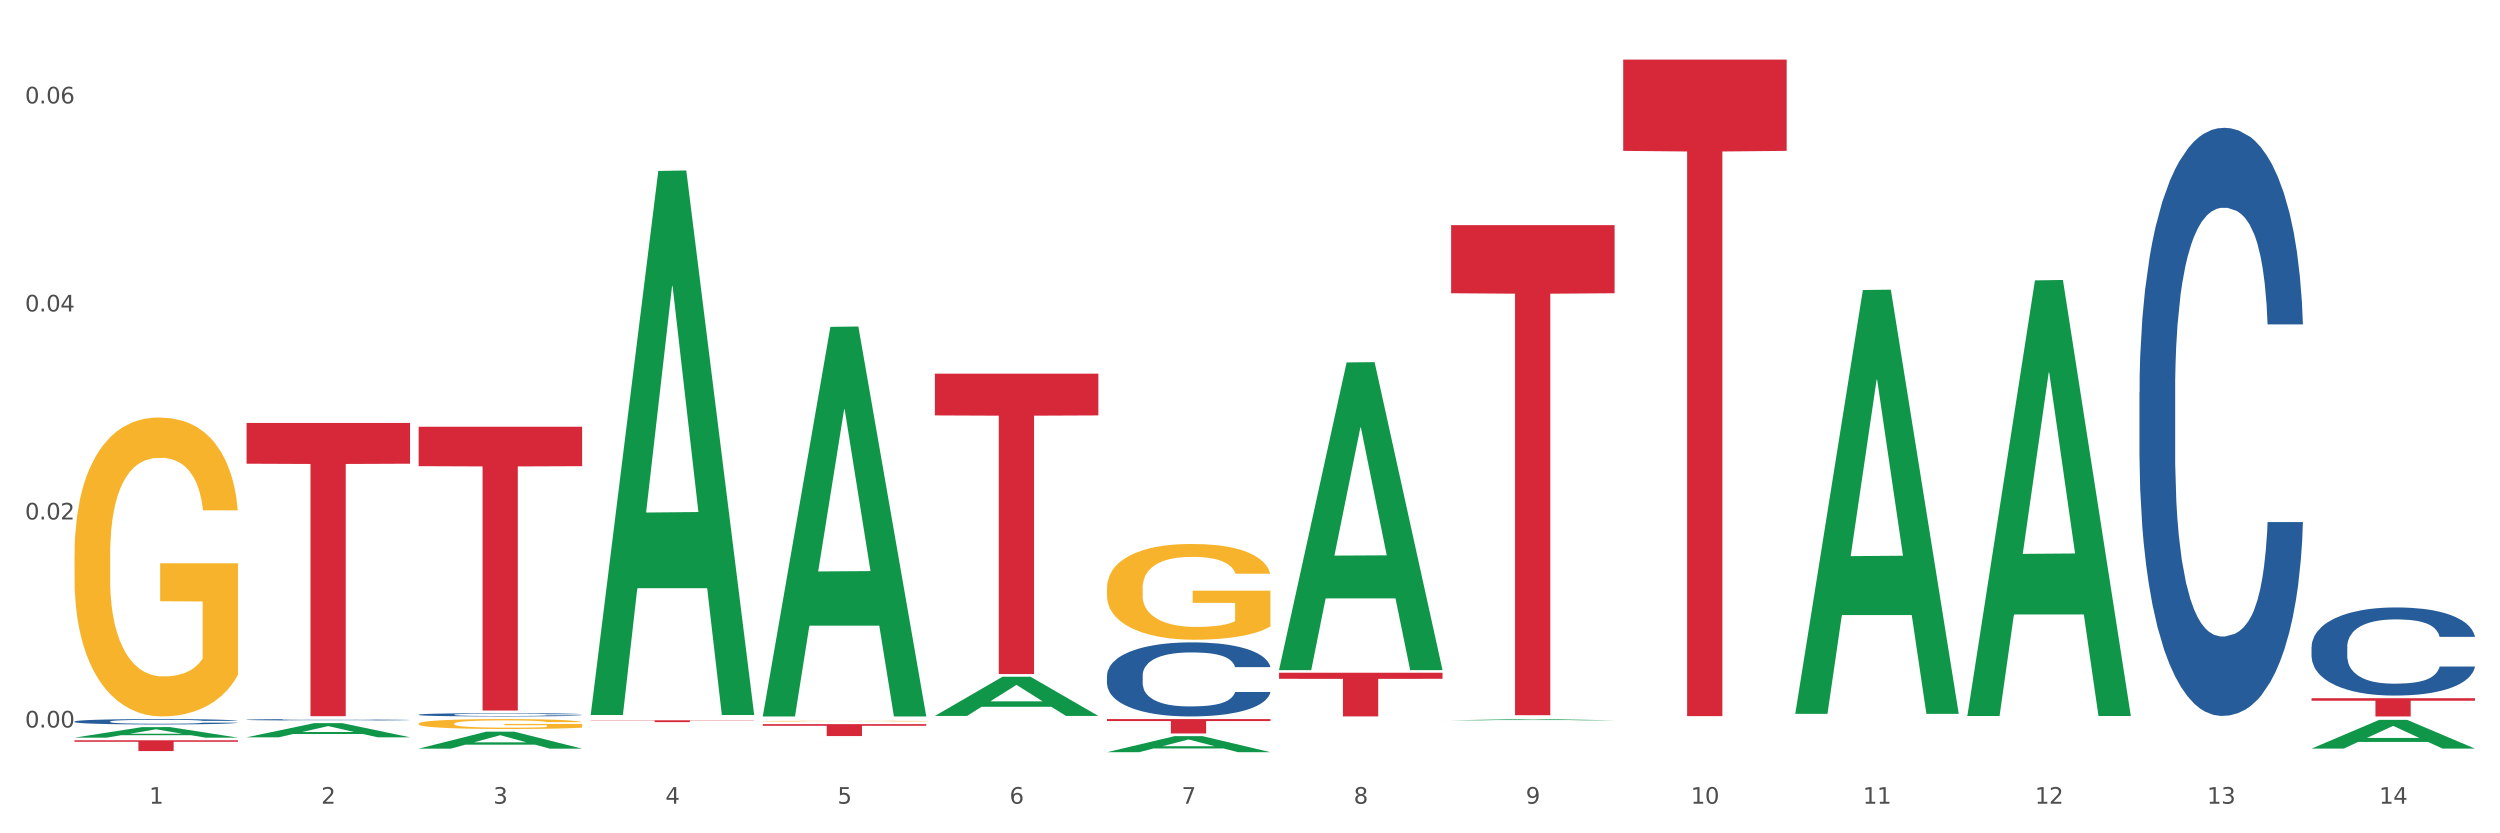 <?xml version="1.0" encoding="utf-8" standalone="no"?>
<!DOCTYPE svg PUBLIC "-//W3C//DTD SVG 1.1//EN"
  "http://www.w3.org/Graphics/SVG/1.1/DTD/svg11.dtd">
<svg xmlns:xlink="http://www.w3.org/1999/xlink" width="1080pt" height="360pt" viewBox="0 0 1080 360" xmlns="http://www.w3.org/2000/svg" version="1.1">
 <rect x="0" y="0" width="1080" height="360" fill="#333333" stroke="none"/>
 <defs>
  <style type="text/css">*{stroke-linejoin: round; stroke-linecap: butt}</style>
 </defs>
 <g id="figure_1">
  <g id="patch_1">
   <path d="M 0 360 
L 1080 360 
L 1080 0 
L 0 0 
z
" style="fill: #ffffff; stroke: #ffffff; stroke-linejoin: miter"/>
  </g>
  <g id="axes_1">
   <g id="matplotlib.axis_1">
    <g id="xtick_1">
     <g id="text_1">
      <!-- 1 -->
      <g style="fill: #4d4d4d" transform="translate(64.432 347.204) scale(0.096 -0.096)">
       <defs>
        <path id="DejaVuSans-31" d="M 794 531 
L 1825 531 
L 1825 4091 
L 703 3866 
L 703 4441 
L 1819 4666 
L 2450 4666 
L 2450 531 
L 3481 531 
L 3481 0 
L 794 0 
L 794 531 
z
" transform="scale(0.016)"/>
       </defs>
       <use xlink:href="#DejaVuSans-31"/>
      </g>
     </g>
    </g>
    <g id="xtick_2">
     <g id="text_2">
      <!-- 2 -->
      <g style="fill: #4d4d4d" transform="translate(138.771 347.204) scale(0.096 -0.096)">
       <defs>
        <path id="DejaVuSans-32" d="M 1228 531 
L 3431 531 
L 3431 0 
L 469 0 
L 469 531 
Q 828 903 1448 1529 
Q 2069 2156 2228 2338 
Q 2531 2678 2651 2914 
Q 2772 3150 2772 3378 
Q 2772 3750 2511 3984 
Q 2250 4219 1831 4219 
Q 1534 4219 1204 4116 
Q 875 4013 500 3803 
L 500 4441 
Q 881 4594 1212 4672 
Q 1544 4750 1819 4750 
Q 2544 4750 2975 4387 
Q 3406 4025 3406 3419 
Q 3406 3131 3298 2873 
Q 3191 2616 2906 2266 
Q 2828 2175 2409 1742 
Q 1991 1309 1228 531 
z
" transform="scale(0.016)"/>
       </defs>
       <use xlink:href="#DejaVuSans-32"/>
      </g>
     </g>
    </g>
    <g id="xtick_3">
     <g id="text_3">
      <!-- 3 -->
      <g style="fill: #4d4d4d" transform="translate(213.109 347.204) scale(0.096 -0.096)">
       <defs>
        <path id="DejaVuSans-33" d="M 2597 2516 
Q 3050 2419 3304 2112 
Q 3559 1806 3559 1356 
Q 3559 666 3084 287 
Q 2609 -91 1734 -91 
Q 1441 -91 1130 -33 
Q 819 25 488 141 
L 488 750 
Q 750 597 1062 519 
Q 1375 441 1716 441 
Q 2309 441 2620 675 
Q 2931 909 2931 1356 
Q 2931 1769 2642 2001 
Q 2353 2234 1838 2234 
L 1294 2234 
L 1294 2753 
L 1863 2753 
Q 2328 2753 2575 2939 
Q 2822 3125 2822 3475 
Q 2822 3834 2567 4026 
Q 2313 4219 1838 4219 
Q 1578 4219 1281 4162 
Q 984 4106 628 3988 
L 628 4550 
Q 988 4650 1302 4700 
Q 1616 4750 1894 4750 
Q 2613 4750 3031 4423 
Q 3450 4097 3450 3541 
Q 3450 3153 3228 2886 
Q 3006 2619 2597 2516 
z
" transform="scale(0.016)"/>
       </defs>
       <use xlink:href="#DejaVuSans-33"/>
      </g>
     </g>
    </g>
    <g id="xtick_4">
     <g id="text_4">
      <!-- 4 -->
      <g style="fill: #4d4d4d" transform="translate(287.448 347.204) scale(0.096 -0.096)">
       <defs>
        <path id="DejaVuSans-34" d="M 2419 4116 
L 825 1625 
L 2419 1625 
L 2419 4116 
z
M 2253 4666 
L 3047 4666 
L 3047 1625 
L 3713 1625 
L 3713 1100 
L 3047 1100 
L 3047 0 
L 2419 0 
L 2419 1100 
L 313 1100 
L 313 1709 
L 2253 4666 
z
" transform="scale(0.016)"/>
       </defs>
       <use xlink:href="#DejaVuSans-34"/>
      </g>
     </g>
    </g>
    <g id="xtick_5">
     <g id="text_5">
      <!-- 5 -->
      <g style="fill: #4d4d4d" transform="translate(361.787 347.204) scale(0.096 -0.096)">
       <defs>
        <path id="DejaVuSans-35" d="M 691 4666 
L 3169 4666 
L 3169 4134 
L 1269 4134 
L 1269 2991 
Q 1406 3038 1543 3061 
Q 1681 3084 1819 3084 
Q 2600 3084 3056 2656 
Q 3513 2228 3513 1497 
Q 3513 744 3044 326 
Q 2575 -91 1722 -91 
Q 1428 -91 1123 -41 
Q 819 9 494 109 
L 494 744 
Q 775 591 1075 516 
Q 1375 441 1709 441 
Q 2250 441 2565 725 
Q 2881 1009 2881 1497 
Q 2881 1984 2565 2268 
Q 2250 2553 1709 2553 
Q 1456 2553 1204 2497 
Q 953 2441 691 2322 
L 691 4666 
z
" transform="scale(0.016)"/>
       </defs>
       <use xlink:href="#DejaVuSans-35"/>
      </g>
     </g>
    </g>
    <g id="xtick_6">
     <g id="text_6">
      <!-- 6 -->
      <g style="fill: #4d4d4d" transform="translate(436.125 347.204) scale(0.096 -0.096)">
       <defs>
        <path id="DejaVuSans-36" d="M 2113 2584 
Q 1688 2584 1439 2293 
Q 1191 2003 1191 1497 
Q 1191 994 1439 701 
Q 1688 409 2113 409 
Q 2538 409 2786 701 
Q 3034 994 3034 1497 
Q 3034 2003 2786 2293 
Q 2538 2584 2113 2584 
z
M 3366 4563 
L 3366 3988 
Q 3128 4100 2886 4159 
Q 2644 4219 2406 4219 
Q 1781 4219 1451 3797 
Q 1122 3375 1075 2522 
Q 1259 2794 1537 2939 
Q 1816 3084 2150 3084 
Q 2853 3084 3261 2657 
Q 3669 2231 3669 1497 
Q 3669 778 3244 343 
Q 2819 -91 2113 -91 
Q 1303 -91 875 529 
Q 447 1150 447 2328 
Q 447 3434 972 4092 
Q 1497 4750 2381 4750 
Q 2619 4750 2861 4703 
Q 3103 4656 3366 4563 
z
" transform="scale(0.016)"/>
       </defs>
       <use xlink:href="#DejaVuSans-36"/>
      </g>
     </g>
    </g>
    <g id="xtick_7">
     <g id="text_7">
      <!-- 7 -->
      <g style="fill: #4d4d4d" transform="translate(510.464 347.204) scale(0.096 -0.096)">
       <defs>
        <path id="DejaVuSans-37" d="M 525 4666 
L 3525 4666 
L 3525 4397 
L 1831 0 
L 1172 0 
L 2766 4134 
L 525 4134 
L 525 4666 
z
" transform="scale(0.016)"/>
       </defs>
       <use xlink:href="#DejaVuSans-37"/>
      </g>
     </g>
    </g>
    <g id="xtick_8">
     <g id="text_8">
      <!-- 8 -->
      <g style="fill: #4d4d4d" transform="translate(584.803 347.204) scale(0.096 -0.096)">
       <defs>
        <path id="DejaVuSans-38" d="M 2034 2216 
Q 1584 2216 1326 1975 
Q 1069 1734 1069 1313 
Q 1069 891 1326 650 
Q 1584 409 2034 409 
Q 2484 409 2743 651 
Q 3003 894 3003 1313 
Q 3003 1734 2745 1975 
Q 2488 2216 2034 2216 
z
M 1403 2484 
Q 997 2584 770 2862 
Q 544 3141 544 3541 
Q 544 4100 942 4425 
Q 1341 4750 2034 4750 
Q 2731 4750 3128 4425 
Q 3525 4100 3525 3541 
Q 3525 3141 3298 2862 
Q 3072 2584 2669 2484 
Q 3125 2378 3379 2068 
Q 3634 1759 3634 1313 
Q 3634 634 3220 271 
Q 2806 -91 2034 -91 
Q 1263 -91 848 271 
Q 434 634 434 1313 
Q 434 1759 690 2068 
Q 947 2378 1403 2484 
z
M 1172 3481 
Q 1172 3119 1398 2916 
Q 1625 2713 2034 2713 
Q 2441 2713 2670 2916 
Q 2900 3119 2900 3481 
Q 2900 3844 2670 4047 
Q 2441 4250 2034 4250 
Q 1625 4250 1398 4047 
Q 1172 3844 1172 3481 
z
" transform="scale(0.016)"/>
       </defs>
       <use xlink:href="#DejaVuSans-38"/>
      </g>
     </g>
    </g>
    <g id="xtick_9">
     <g id="text_9">
      <!-- 9 -->
      <g style="fill: #4d4d4d" transform="translate(659.142 347.204) scale(0.096 -0.096)">
       <defs>
        <path id="DejaVuSans-39" d="M 703 97 
L 703 672 
Q 941 559 1184 500 
Q 1428 441 1663 441 
Q 2288 441 2617 861 
Q 2947 1281 2994 2138 
Q 2813 1869 2534 1725 
Q 2256 1581 1919 1581 
Q 1219 1581 811 2004 
Q 403 2428 403 3163 
Q 403 3881 828 4315 
Q 1253 4750 1959 4750 
Q 2769 4750 3195 4129 
Q 3622 3509 3622 2328 
Q 3622 1225 3098 567 
Q 2575 -91 1691 -91 
Q 1453 -91 1209 -44 
Q 966 3 703 97 
z
M 1959 2075 
Q 2384 2075 2632 2365 
Q 2881 2656 2881 3163 
Q 2881 3666 2632 3958 
Q 2384 4250 1959 4250 
Q 1534 4250 1286 3958 
Q 1038 3666 1038 3163 
Q 1038 2656 1286 2365 
Q 1534 2075 1959 2075 
z
" transform="scale(0.016)"/>
       </defs>
       <use xlink:href="#DejaVuSans-39"/>
      </g>
     </g>
    </g>
    <g id="xtick_10">
     <g id="text_10">
      <!-- 10 -->
      <g style="fill: #4d4d4d" transform="translate(730.426 347.204) scale(0.096 -0.096)">
       <defs>
        <path id="DejaVuSans-30" d="M 2034 4250 
Q 1547 4250 1301 3770 
Q 1056 3291 1056 2328 
Q 1056 1369 1301 889 
Q 1547 409 2034 409 
Q 2525 409 2770 889 
Q 3016 1369 3016 2328 
Q 3016 3291 2770 3770 
Q 2525 4250 2034 4250 
z
M 2034 4750 
Q 2819 4750 3233 4129 
Q 3647 3509 3647 2328 
Q 3647 1150 3233 529 
Q 2819 -91 2034 -91 
Q 1250 -91 836 529 
Q 422 1150 422 2328 
Q 422 3509 836 4129 
Q 1250 4750 2034 4750 
z
" transform="scale(0.016)"/>
       </defs>
       <use xlink:href="#DejaVuSans-31"/>
       <use xlink:href="#DejaVuSans-30" transform="translate(63.623 0)"/>
      </g>
     </g>
    </g>
    <g id="xtick_11">
     <g id="text_11">
      <!-- 11 -->
      <g style="fill: #4d4d4d" transform="translate(804.765 347.204) scale(0.096 -0.096)">
       <use xlink:href="#DejaVuSans-31"/>
       <use xlink:href="#DejaVuSans-31" transform="translate(63.623 0)"/>
      </g>
     </g>
    </g>
    <g id="xtick_12">
     <g id="text_12">
      <!-- 12 -->
      <g style="fill: #4d4d4d" transform="translate(879.104 347.204) scale(0.096 -0.096)">
       <use xlink:href="#DejaVuSans-31"/>
       <use xlink:href="#DejaVuSans-32" transform="translate(63.623 0)"/>
      </g>
     </g>
    </g>
    <g id="xtick_13">
     <g id="text_13">
      <!-- 13 -->
      <g style="fill: #4d4d4d" transform="translate(953.442 347.204) scale(0.096 -0.096)">
       <use xlink:href="#DejaVuSans-31"/>
       <use xlink:href="#DejaVuSans-33" transform="translate(63.623 0)"/>
      </g>
     </g>
    </g>
    <g id="xtick_14">
     <g id="text_14">
      <!-- 14 -->
      <g style="fill: #4d4d4d" transform="translate(1027.781 347.204) scale(0.096 -0.096)">
       <use xlink:href="#DejaVuSans-31"/>
       <use xlink:href="#DejaVuSans-34" transform="translate(63.623 0)"/>
      </g>
     </g>
    </g>
    <g id="xtick_15"/>
    <g id="xtick_16"/>
    <g id="xtick_17"/>
    <g id="xtick_18"/>
    <g id="xtick_19"/>
    <g id="xtick_20"/>
    <g id="xtick_21"/>
    <g id="xtick_22"/>
    <g id="xtick_23"/>
    <g id="xtick_24"/>
    <g id="xtick_25"/>
    <g id="xtick_26"/>
    <g id="xtick_27"/>
   </g>
   <g id="matplotlib.axis_2">
    <g id="ytick_1">
     <g id="text_15">
      <!-- 0.00 -->
      <g style="fill: #4d4d4d" transform="translate(10.8 314.289) scale(0.096 -0.096)">
       <defs>
        <path id="DejaVuSans-2e" d="M 684 794 
L 1344 794 
L 1344 0 
L 684 0 
L 684 794 
z
" transform="scale(0.016)"/>
       </defs>
       <use xlink:href="#DejaVuSans-30"/>
       <use xlink:href="#DejaVuSans-2e" transform="translate(63.623 0)"/>
       <use xlink:href="#DejaVuSans-30" transform="translate(95.41 0)"/>
       <use xlink:href="#DejaVuSans-30" transform="translate(159.033 0)"/>
      </g>
     </g>
    </g>
    <g id="ytick_2">
     <g id="text_16">
      <!-- 0.02 -->
      <g style="fill: #4d4d4d" transform="translate(10.8 224.421) scale(0.096 -0.096)">
       <use xlink:href="#DejaVuSans-30"/>
       <use xlink:href="#DejaVuSans-2e" transform="translate(63.623 0)"/>
       <use xlink:href="#DejaVuSans-30" transform="translate(95.41 0)"/>
       <use xlink:href="#DejaVuSans-32" transform="translate(159.033 0)"/>
      </g>
     </g>
    </g>
    <g id="ytick_3">
     <g id="text_17">
      <!-- 0.04 -->
      <g style="fill: #4d4d4d" transform="translate(10.8 134.552) scale(0.096 -0.096)">
       <use xlink:href="#DejaVuSans-30"/>
       <use xlink:href="#DejaVuSans-2e" transform="translate(63.623 0)"/>
       <use xlink:href="#DejaVuSans-30" transform="translate(95.41 0)"/>
       <use xlink:href="#DejaVuSans-34" transform="translate(159.033 0)"/>
      </g>
     </g>
    </g>
    <g id="ytick_4">
     <g id="text_18">
      <!-- 0.06 -->
      <g style="fill: #4d4d4d" transform="translate(10.8 44.684) scale(0.096 -0.096)">
       <use xlink:href="#DejaVuSans-30"/>
       <use xlink:href="#DejaVuSans-2e" transform="translate(63.623 0)"/>
       <use xlink:href="#DejaVuSans-30" transform="translate(95.41 0)"/>
       <use xlink:href="#DejaVuSans-36" transform="translate(159.033 0)"/>
      </g>
     </g>
    </g>
    <g id="ytick_5"/>
    <g id="ytick_6"/>
    <g id="ytick_7"/>
   </g>
   <g id="PolyCollection_1">
    <path d="M 32.175 318.658 
L 32.248 318.653 
L 61.37 314.11 
L 73.456 314.106 
L 102.797 318.666 
L 88.818 318.666 
L 82.484 317.604 
L 52.415 317.604 
L 52.197 317.621 
L 46.081 318.666 
L 32.175 318.666 
L 32.175 318.658 
L 56.201 316.97 
L 78.698 316.966 
L 67.559 315.078 
L 67.413 315.069 
L 67.267 315.082 
L 56.128 316.966 
L 56.201 316.97 
L 32.175 318.658 
z
" clip-path="url(#pf1f698c133)" style="fill: #109648"/>
    <path d="M 180.852 312.622 
L 180.936 312.618 
L 180.936 312.477 
L 181.103 312.356 
L 181.936 312.062 
L 183.187 311.82 
L 184.104 311.691 
L 185.021 311.585 
L 186.105 311.479 
L 187.439 311.37 
L 189.857 311.209 
L 191.358 311.127 
L 193.192 311.041 
L 196.528 310.915 
L 198.946 310.845 
L 201.447 310.786 
L 205.533 310.716 
L 208.201 310.684 
L 211.036 310.661 
L 214.454 310.645 
L 217.039 310.641 
L 222.709 310.653 
L 227.545 310.688 
L 229.879 310.716 
L 232.881 310.763 
L 234.465 310.794 
L 237.05 310.857 
L 239.718 310.939 
L 241.552 311.009 
L 244.304 311.143 
L 246.388 311.276 
L 248.306 311.44 
L 249.306 311.554 
L 250.057 311.659 
L 250.724 311.781 
L 251.391 311.972 
L 236.383 311.972 
L 235.799 311.835 
L 234.882 311.706 
L 233.548 311.581 
L 232.38 311.503 
L 230.379 311.405 
L 228.545 311.342 
L 226.627 311.295 
L 224.293 311.256 
L 222.458 311.236 
L 219.874 311.221 
L 214.788 311.225 
L 211.369 311.256 
L 209.034 311.295 
L 207.534 311.33 
L 206.2 311.37 
L 204.699 311.424 
L 202.948 311.507 
L 201.697 311.581 
L 200.446 311.675 
L 199.446 311.769 
L 198.529 311.878 
L 197.778 311.996 
L 197.195 312.117 
L 196.694 312.266 
L 196.277 312.513 
L 196.277 313.049 
L 196.444 313.17 
L 196.861 313.331 
L 197.361 313.452 
L 198.195 313.597 
L 198.946 313.695 
L 200.363 313.836 
L 201.947 313.953 
L 203.198 314.028 
L 204.449 314.09 
L 206.616 314.176 
L 209.034 314.247 
L 211.119 314.29 
L 213.954 314.329 
L 215.871 314.345 
L 217.539 314.353 
L 221.625 314.353 
L 224.543 314.341 
L 227.795 314.313 
L 230.296 314.278 
L 232.38 314.235 
L 234.715 314.165 
L 236.216 314.098 
L 236.216 313.28 
L 217.873 313.276 
L 217.873 312.732 
L 251.474 312.732 
L 251.474 314.329 
L 250.057 314.411 
L 248.473 314.486 
L 246.805 314.552 
L 244.304 314.634 
L 241.302 314.713 
L 238.634 314.768 
L 235.799 314.814 
L 232.464 314.858 
L 228.128 314.897 
L 225.46 314.912 
L 222.125 314.924 
L 218.206 314.928 
L 214.788 314.92 
L 211.452 314.901 
L 207.951 314.865 
L 204.532 314.814 
L 201.947 314.764 
L 199.362 314.701 
L 196.611 314.619 
L 194.443 314.54 
L 192.776 314.47 
L 190.941 314.38 
L 188.94 314.263 
L 187.439 314.157 
L 186.105 314.047 
L 184.688 313.906 
L 183.687 313.785 
L 182.687 313.632 
L 182.103 313.519 
L 181.436 313.343 
L 180.936 313.096 
L 180.852 312.622 
z
" clip-path="url(#pf1f698c133)" style="fill: #f7b32b"/>
    <path d="M 329.53 311.521 
L 329.613 311.521 
L 329.613 311.511 
L 329.78 311.502 
L 330.614 311.482 
L 331.864 311.465 
L 332.782 311.456 
L 333.699 311.448 
L 334.783 311.441 
L 336.117 311.433 
L 338.535 311.422 
L 340.036 311.416 
L 341.87 311.41 
L 345.205 311.401 
L 347.623 311.396 
L 350.124 311.392 
L 354.21 311.387 
L 356.878 311.385 
L 359.713 311.383 
L 363.131 311.382 
L 365.716 311.382 
L 371.386 311.383 
L 376.222 311.385 
L 378.557 311.387 
L 381.558 311.391 
L 383.142 311.393 
L 385.727 311.397 
L 388.395 311.403 
L 390.23 311.408 
L 392.981 311.417 
L 395.066 311.426 
L 396.983 311.438 
L 397.984 311.446 
L 398.734 311.453 
L 399.401 311.462 
L 400.068 311.475 
L 385.06 311.475 
L 384.476 311.466 
L 383.559 311.457 
L 382.225 311.448 
L 381.058 311.442 
L 379.057 311.436 
L 377.222 311.431 
L 375.305 311.428 
L 372.97 311.425 
L 371.136 311.424 
L 368.551 311.423 
L 363.465 311.423 
L 360.046 311.425 
L 357.712 311.428 
L 356.211 311.43 
L 354.877 311.433 
L 353.376 311.437 
L 351.625 311.443 
L 350.375 311.448 
L 349.124 311.454 
L 348.123 311.461 
L 347.206 311.469 
L 346.456 311.477 
L 345.872 311.485 
L 345.372 311.496 
L 344.955 311.513 
L 344.955 311.551 
L 345.122 311.559 
L 345.539 311.571 
L 346.039 311.579 
L 346.873 311.589 
L 347.623 311.596 
L 349.04 311.606 
L 350.625 311.614 
L 351.875 311.619 
L 353.126 311.624 
L 355.294 311.63 
L 357.712 311.635 
L 359.796 311.638 
L 362.631 311.641 
L 364.549 311.642 
L 366.216 311.642 
L 370.302 311.642 
L 373.22 311.641 
L 376.472 311.639 
L 378.973 311.637 
L 381.058 311.634 
L 383.392 311.629 
L 384.893 311.624 
L 384.893 311.567 
L 366.55 311.567 
L 366.55 311.529 
L 400.152 311.529 
L 400.152 311.641 
L 398.734 311.646 
L 397.15 311.652 
L 395.482 311.656 
L 392.981 311.662 
L 389.979 311.667 
L 387.311 311.671 
L 384.476 311.675 
L 381.141 311.678 
L 376.806 311.68 
L 374.137 311.681 
L 370.802 311.682 
L 366.884 311.683 
L 363.465 311.682 
L 360.13 311.681 
L 356.628 311.678 
L 353.209 311.675 
L 350.625 311.671 
L 348.04 311.667 
L 345.288 311.661 
L 343.121 311.655 
L 341.453 311.65 
L 339.619 311.644 
L 337.618 311.636 
L 336.117 311.628 
L 334.783 311.621 
L 333.365 311.611 
L 332.365 311.602 
L 331.364 311.592 
L 330.781 311.584 
L 330.113 311.571 
L 329.613 311.554 
L 329.53 311.521 
z
" clip-path="url(#pf1f698c133)" style="fill: #f7b32b"/>
    <path d="M 478.207 254.113 
L 478.291 254.075 
L 478.291 252.715 
L 478.457 251.544 
L 479.291 248.711 
L 480.542 246.369 
L 481.459 245.122 
L 482.376 244.102 
L 483.46 243.082 
L 484.794 242.024 
L 487.212 240.475 
L 488.713 239.682 
L 490.547 238.851 
L 493.882 237.642 
L 496.3 236.962 
L 498.802 236.395 
L 502.887 235.715 
L 505.555 235.413 
L 508.39 235.187 
L 511.809 235.035 
L 514.394 234.998 
L 520.063 235.111 
L 524.899 235.451 
L 527.234 235.715 
L 530.236 236.169 
L 531.82 236.471 
L 534.405 237.075 
L 537.073 237.869 
L 538.907 238.549 
L 541.658 239.833 
L 543.743 241.118 
L 545.661 242.704 
L 546.661 243.8 
L 547.412 244.82 
L 548.079 245.991 
L 548.746 247.842 
L 533.737 247.842 
L 533.154 246.52 
L 532.237 245.273 
L 530.903 244.064 
L 529.735 243.309 
L 527.734 242.364 
L 525.9 241.76 
L 523.982 241.307 
L 521.648 240.929 
L 519.813 240.74 
L 517.228 240.589 
L 512.142 240.627 
L 508.724 240.929 
L 506.389 241.307 
L 504.888 241.647 
L 503.554 242.024 
L 502.054 242.553 
L 500.303 243.347 
L 499.052 244.064 
L 497.801 244.971 
L 496.801 245.878 
L 495.884 246.935 
L 495.133 248.069 
L 494.549 249.24 
L 494.049 250.675 
L 493.632 253.055 
L 493.632 258.231 
L 493.799 259.402 
L 494.216 260.951 
L 494.716 262.122 
L 495.55 263.52 
L 496.3 264.464 
L 497.718 265.824 
L 499.302 266.958 
L 500.553 267.675 
L 501.803 268.28 
L 503.971 269.111 
L 506.389 269.791 
L 508.474 270.206 
L 511.309 270.584 
L 513.226 270.735 
L 514.894 270.811 
L 518.979 270.811 
L 521.898 270.698 
L 525.149 270.433 
L 527.651 270.093 
L 529.735 269.678 
L 532.07 268.998 
L 533.571 268.355 
L 533.571 260.46 
L 515.227 260.422 
L 515.227 255.171 
L 548.829 255.171 
L 548.829 270.584 
L 547.412 271.378 
L 545.827 272.095 
L 544.16 272.738 
L 541.658 273.531 
L 538.657 274.286 
L 535.989 274.815 
L 533.154 275.269 
L 529.819 275.684 
L 525.483 276.062 
L 522.815 276.213 
L 519.48 276.326 
L 515.561 276.364 
L 512.142 276.289 
L 508.807 276.1 
L 505.305 275.76 
L 501.887 275.269 
L 499.302 274.778 
L 496.717 274.173 
L 493.966 273.38 
L 491.798 272.624 
L 490.13 271.944 
L 488.296 271.075 
L 486.295 269.942 
L 484.794 268.922 
L 483.46 267.864 
L 482.043 266.504 
L 481.042 265.333 
L 480.042 263.86 
L 479.458 262.764 
L 478.791 261.064 
L 478.291 258.684 
L 478.207 254.113 
z
" clip-path="url(#pf1f698c133)" style="fill: #f7b32b"/>
    <path d="M 998.578 301.628 
L 1069.2 301.628 
L 1069.2 302.722 
L 1041.42 302.73 
L 1041.42 309.502 
L 1026.191 309.502 
L 1026.191 302.73 
L 998.578 302.722 
L 998.578 301.635 
L 998.578 301.628 
z
" clip-path="url(#pf1f698c133)" style="fill: #d62839"/>
    <path d="M 701.223 25.759 
L 771.845 25.759 
L 771.845 65.174 
L 744.065 65.44 
L 744.065 309.381 
L 728.836 309.381 
L 728.836 65.44 
L 701.223 65.174 
L 701.223 26.026 
L 701.223 25.759 
z
" clip-path="url(#pf1f698c133)" style="fill: #d62839"/>
    <path d="M 626.885 97.26 
L 697.506 97.26 
L 697.506 126.681 
L 669.726 126.88 
L 669.726 308.975 
L 654.497 308.975 
L 654.497 126.88 
L 626.885 126.681 
L 626.885 97.459 
L 626.885 97.26 
z
" clip-path="url(#pf1f698c133)" style="fill: #d62839"/>
    <path d="M 552.546 290.633 
L 623.168 290.633 
L 623.168 293.251 
L 595.388 293.269 
L 595.388 309.475 
L 580.159 309.475 
L 580.159 293.269 
L 552.546 293.251 
L 552.546 290.651 
L 552.546 290.633 
z
" clip-path="url(#pf1f698c133)" style="fill: #d62839"/>
    <path d="M 478.207 310.641 
L 548.829 310.641 
L 548.829 311.507 
L 521.049 311.513 
L 521.049 316.871 
L 505.82 316.871 
L 505.82 311.513 
L 478.207 311.507 
L 478.207 310.647 
L 478.207 310.641 
z
" clip-path="url(#pf1f698c133)" style="fill: #d62839"/>
    <path d="M 924.24 169.376 
L 924.323 169.144 
L 924.323 162.647 
L 924.573 153.829 
L 925.492 137.586 
L 926.66 125.288 
L 928.664 110.902 
L 929.749 104.869 
L 931.168 98.139 
L 934.09 87.233 
L 937.429 77.952 
L 939.766 72.847 
L 941.519 69.598 
L 945.443 63.797 
L 947.697 61.245 
L 950.034 59.157 
L 952.037 57.764 
L 955.377 56.14 
L 958.048 55.444 
L 961.136 55.212 
L 963.724 55.444 
L 967.147 56.372 
L 972.155 59.157 
L 974.075 60.781 
L 976.663 63.565 
L 979.335 67.278 
L 981.505 70.991 
L 984.009 76.328 
L 986.597 83.289 
L 989.101 92.106 
L 990.854 100.228 
L 992.273 108.813 
L 993.526 119.255 
L 994.444 130.625 
L 994.861 140.139 
L 979.585 140.139 
L 979.168 131.553 
L 978.333 122.272 
L 977.498 116.007 
L 976.58 110.902 
L 975.161 105.101 
L 973.908 101.388 
L 971.822 96.979 
L 969.902 94.195 
L 968.316 92.57 
L 966.396 91.178 
L 962.305 89.786 
L 959.383 89.786 
L 957.547 90.25 
L 955.293 91.41 
L 953.373 93.035 
L 951.119 95.819 
L 949.366 98.836 
L 947.613 102.78 
L 946.611 105.565 
L 945.109 110.67 
L 944.107 114.846 
L 942.771 122.04 
L 942.02 127.144 
L 940.685 140.371 
L 940.1 150.116 
L 939.85 156.846 
L 939.683 164.271 
L 939.683 200.469 
L 940.184 216.712 
L 940.601 223.673 
L 941.269 231.563 
L 942.521 241.773 
L 944.358 251.75 
L 946.278 258.944 
L 947.864 263.352 
L 949.366 266.601 
L 950.869 269.153 
L 952.705 271.474 
L 954.208 272.866 
L 956.462 274.258 
L 959.133 274.954 
L 961.22 274.954 
L 965.477 273.794 
L 967.397 272.634 
L 969.234 271.01 
L 971.237 268.457 
L 972.823 265.673 
L 973.742 263.584 
L 975.244 259.176 
L 976.413 254.535 
L 977.415 249.198 
L 978.082 244.557 
L 978.834 237.596 
L 979.418 229.706 
L 979.585 225.53 
L 994.861 225.53 
L 994.527 233.883 
L 993.943 242.005 
L 992.774 252.91 
L 991.856 259.176 
L 990.437 266.833 
L 988.934 273.33 
L 986.847 280.523 
L 984.927 285.86 
L 982.924 290.501 
L 980.754 294.678 
L 976.83 300.479 
L 975.411 302.103 
L 972.406 304.888 
L 970.069 306.512 
L 966.646 308.136 
L 963.14 309.064 
L 959.467 309.296 
L 956.211 308.832 
L 952.622 307.44 
L 950.368 306.048 
L 947.864 303.959 
L 944.942 300.711 
L 942.187 296.766 
L 939.599 292.125 
L 937.178 286.788 
L 934.925 280.755 
L 932.003 270.778 
L 929.832 261.032 
L 928.246 251.982 
L 927.161 244.325 
L 926.076 234.579 
L 925.492 227.85 
L 924.573 211.607 
L 924.24 196.525 
L 924.24 169.376 
z
" clip-path="url(#pf1f698c133)" style="fill: #255c99"/>
    <path d="M 403.869 161.423 
L 474.49 161.423 
L 474.49 179.458 
L 446.71 179.58 
L 446.71 291.199 
L 431.481 291.199 
L 431.481 179.58 
L 403.869 179.458 
L 403.869 161.545 
L 403.869 161.423 
z
" clip-path="url(#pf1f698c133)" style="fill: #d62839"/>
    <path d="M 255.191 311.16 
L 325.813 311.16 
L 325.813 311.27 
L 298.033 311.271 
L 298.033 311.953 
L 282.804 311.953 
L 282.804 311.271 
L 255.191 311.27 
L 255.191 311.16 
L 255.191 311.16 
z
" clip-path="url(#pf1f698c133)" style="fill: #d62839"/>
    <path d="M 180.852 184.345 
L 251.474 184.345 
L 251.474 201.383 
L 223.694 201.498 
L 223.694 306.95 
L 208.465 306.95 
L 208.465 201.498 
L 180.852 201.383 
L 180.852 184.46 
L 180.852 184.345 
z
" clip-path="url(#pf1f698c133)" style="fill: #d62839"/>
    <path d="M 106.514 182.716 
L 177.135 182.716 
L 177.135 200.319 
L 149.355 200.438 
L 149.355 309.388 
L 134.126 309.388 
L 134.126 200.438 
L 106.514 200.319 
L 106.514 182.835 
L 106.514 182.716 
z
" clip-path="url(#pf1f698c133)" style="fill: #d62839"/>
    <path d="M 32.175 319.806 
L 102.797 319.806 
L 102.797 320.453 
L 75.017 320.458 
L 75.017 324.464 
L 59.788 324.464 
L 59.788 320.458 
L 32.175 320.453 
L 32.175 319.81 
L 32.175 319.806 
z
" clip-path="url(#pf1f698c133)" style="fill: #d62839"/>
    <path d="M 32.175 311.686 
L 32.258 311.684 
L 32.258 311.624 
L 32.509 311.544 
L 33.427 311.395 
L 34.596 311.283 
L 36.599 311.151 
L 37.684 311.096 
L 39.104 311.034 
L 42.025 310.934 
L 45.364 310.849 
L 47.702 310.803 
L 49.455 310.773 
L 53.378 310.72 
L 55.632 310.697 
L 57.969 310.678 
L 59.973 310.665 
L 63.312 310.65 
L 65.983 310.644 
L 69.072 310.641 
L 71.66 310.644 
L 75.082 310.652 
L 80.091 310.678 
L 82.011 310.692 
L 84.599 310.718 
L 87.27 310.752 
L 89.44 310.786 
L 91.945 310.835 
L 94.533 310.898 
L 97.037 310.979 
L 98.79 311.053 
L 100.209 311.132 
L 101.461 311.227 
L 102.379 311.331 
L 102.797 311.418 
L 87.52 311.418 
L 87.103 311.34 
L 86.268 311.255 
L 85.434 311.198 
L 84.515 311.151 
L 83.096 311.098 
L 81.844 311.064 
L 79.757 311.024 
L 77.837 310.998 
L 76.251 310.983 
L 74.331 310.97 
L 70.241 310.958 
L 67.319 310.958 
L 65.482 310.962 
L 63.229 310.973 
L 61.309 310.987 
L 59.055 311.013 
L 57.302 311.041 
L 55.549 311.077 
L 54.547 311.102 
L 53.044 311.149 
L 52.043 311.187 
L 50.707 311.253 
L 49.956 311.3 
L 48.62 311.421 
L 48.036 311.51 
L 47.785 311.571 
L 47.618 311.639 
L 47.618 311.97 
L 48.119 312.119 
L 48.537 312.183 
L 49.204 312.255 
L 50.457 312.348 
L 52.293 312.44 
L 54.213 312.505 
L 55.799 312.546 
L 57.302 312.575 
L 58.804 312.599 
L 60.641 312.62 
L 62.143 312.633 
L 64.397 312.645 
L 67.069 312.652 
L 69.155 312.652 
L 73.413 312.641 
L 75.333 312.631 
L 77.169 312.616 
L 79.173 312.592 
L 80.759 312.567 
L 81.677 312.548 
L 83.18 312.507 
L 84.348 312.465 
L 85.35 312.416 
L 86.018 312.374 
L 86.769 312.31 
L 87.353 312.238 
L 87.52 312.2 
L 102.797 312.2 
L 102.463 312.276 
L 101.879 312.35 
L 100.71 312.45 
L 99.792 312.507 
L 98.372 312.578 
L 96.87 312.637 
L 94.783 312.703 
L 92.863 312.752 
L 90.86 312.794 
L 88.689 312.832 
L 84.766 312.885 
L 83.347 312.9 
L 80.341 312.926 
L 78.004 312.941 
L 74.581 312.955 
L 71.075 312.964 
L 67.402 312.966 
L 64.147 312.962 
L 60.557 312.949 
L 58.303 312.936 
L 55.799 312.917 
L 52.877 312.887 
L 50.123 312.851 
L 47.535 312.809 
L 45.114 312.76 
L 42.86 312.705 
L 39.938 312.614 
L 37.768 312.524 
L 36.182 312.442 
L 35.097 312.372 
L 34.011 312.282 
L 33.427 312.221 
L 32.509 312.072 
L 32.175 311.934 
L 32.175 311.686 
z
" clip-path="url(#pf1f698c133)" style="fill: #255c99"/>
    <path d="M 106.514 310.915 
L 106.597 310.915 
L 106.597 310.899 
L 106.848 310.878 
L 107.766 310.839 
L 108.935 310.809 
L 110.938 310.775 
L 112.023 310.761 
L 113.442 310.744 
L 116.364 310.718 
L 119.703 310.696 
L 122.04 310.684 
L 123.794 310.676 
L 127.717 310.662 
L 129.971 310.656 
L 132.308 310.651 
L 134.312 310.648 
L 137.651 310.644 
L 140.322 310.642 
L 143.411 310.641 
L 145.998 310.642 
L 149.421 310.644 
L 154.43 310.651 
L 156.35 310.655 
L 158.937 310.661 
L 161.609 310.67 
L 163.779 310.679 
L 166.283 310.692 
L 168.871 310.709 
L 171.376 310.73 
L 173.129 310.749 
L 174.548 310.77 
L 175.8 310.795 
L 176.718 310.822 
L 177.135 310.845 
L 161.859 310.845 
L 161.442 310.825 
L 160.607 310.802 
L 159.772 310.787 
L 158.854 310.775 
L 157.435 310.761 
L 156.183 310.752 
L 154.096 310.742 
L 152.176 310.735 
L 150.59 310.731 
L 148.67 310.728 
L 144.579 310.724 
L 141.658 310.724 
L 139.821 310.725 
L 137.567 310.728 
L 135.647 310.732 
L 133.393 310.739 
L 131.64 310.746 
L 129.887 310.756 
L 128.886 310.762 
L 127.383 310.774 
L 126.381 310.784 
L 125.046 310.802 
L 124.294 310.814 
L 122.959 310.846 
L 122.374 310.869 
L 122.124 310.885 
L 121.957 310.903 
L 121.957 310.99 
L 122.458 311.029 
L 122.875 311.045 
L 123.543 311.064 
L 124.795 311.089 
L 126.632 311.113 
L 128.552 311.13 
L 130.138 311.141 
L 131.64 311.148 
L 133.143 311.155 
L 134.979 311.16 
L 136.482 311.163 
L 138.736 311.167 
L 141.407 311.168 
L 143.494 311.168 
L 147.751 311.166 
L 149.671 311.163 
L 151.508 311.159 
L 153.511 311.153 
L 155.097 311.146 
L 156.016 311.141 
L 157.518 311.131 
L 158.687 311.119 
L 159.689 311.107 
L 160.357 311.096 
L 161.108 311.079 
L 161.692 311.06 
L 161.859 311.05 
L 177.135 311.05 
L 176.802 311.07 
L 176.217 311.089 
L 175.049 311.116 
L 174.13 311.131 
L 172.711 311.149 
L 171.209 311.165 
L 169.122 311.182 
L 167.202 311.195 
L 165.198 311.206 
L 163.028 311.216 
L 159.104 311.23 
L 157.685 311.234 
L 154.68 311.24 
L 152.343 311.244 
L 148.92 311.248 
L 145.414 311.25 
L 141.741 311.251 
L 138.486 311.25 
L 134.896 311.246 
L 132.642 311.243 
L 130.138 311.238 
L 127.216 311.23 
L 124.461 311.221 
L 121.874 311.21 
L 119.453 311.197 
L 117.199 311.182 
L 114.277 311.158 
L 112.107 311.135 
L 110.521 311.113 
L 109.435 311.095 
L 108.35 311.072 
L 107.766 311.055 
L 106.848 311.017 
L 106.514 310.98 
L 106.514 310.915 
z
" clip-path="url(#pf1f698c133)" style="fill: #255c99"/>
    <path d="M 180.852 308.724 
L 180.936 308.723 
L 180.936 308.687 
L 181.186 308.638 
L 182.105 308.547 
L 183.273 308.479 
L 185.277 308.399 
L 186.362 308.366 
L 187.781 308.328 
L 190.703 308.268 
L 194.042 308.216 
L 196.379 308.188 
L 198.132 308.169 
L 202.056 308.137 
L 204.31 308.123 
L 206.647 308.111 
L 208.65 308.104 
L 211.989 308.095 
L 214.661 308.091 
L 217.749 308.09 
L 220.337 308.091 
L 223.76 308.096 
L 228.768 308.111 
L 230.688 308.12 
L 233.276 308.136 
L 235.947 308.157 
L 238.118 308.177 
L 240.622 308.207 
L 243.21 308.246 
L 245.714 308.295 
L 247.467 308.34 
L 248.886 308.387 
L 250.139 308.446 
L 251.057 308.509 
L 251.474 308.562 
L 236.198 308.562 
L 235.78 308.514 
L 234.946 308.462 
L 234.111 308.427 
L 233.193 308.399 
L 231.774 308.367 
L 230.521 308.346 
L 228.434 308.322 
L 226.514 308.306 
L 224.928 308.297 
L 223.008 308.289 
L 218.918 308.282 
L 215.996 308.282 
L 214.16 308.284 
L 211.906 308.291 
L 209.986 308.3 
L 207.732 308.315 
L 205.979 308.332 
L 204.226 308.354 
L 203.224 308.369 
L 201.722 308.398 
L 200.72 308.421 
L 199.384 308.461 
L 198.633 308.489 
L 197.297 308.563 
L 196.713 308.617 
L 196.463 308.654 
L 196.296 308.696 
L 196.296 308.897 
L 196.797 308.987 
L 197.214 309.026 
L 197.882 309.07 
L 199.134 309.127 
L 200.97 309.182 
L 202.89 309.222 
L 204.476 309.247 
L 205.979 309.265 
L 207.482 309.279 
L 209.318 309.292 
L 210.821 309.299 
L 213.075 309.307 
L 215.746 309.311 
L 217.833 309.311 
L 222.09 309.305 
L 224.01 309.298 
L 225.847 309.289 
L 227.85 309.275 
L 229.436 309.259 
L 230.354 309.248 
L 231.857 309.223 
L 233.026 309.197 
L 234.027 309.168 
L 234.695 309.142 
L 235.447 309.103 
L 236.031 309.059 
L 236.198 309.036 
L 251.474 309.036 
L 251.14 309.083 
L 250.556 309.128 
L 249.387 309.188 
L 248.469 309.223 
L 247.05 309.266 
L 245.547 309.302 
L 243.46 309.342 
L 241.54 309.372 
L 239.537 309.397 
L 237.367 309.421 
L 233.443 309.453 
L 232.024 309.462 
L 229.019 309.477 
L 226.681 309.486 
L 223.259 309.495 
L 219.753 309.501 
L 216.08 309.502 
L 212.824 309.499 
L 209.235 309.492 
L 206.981 309.484 
L 204.476 309.472 
L 201.555 309.454 
L 198.8 309.432 
L 196.212 309.406 
L 193.791 309.377 
L 191.538 309.343 
L 188.616 309.288 
L 186.445 309.234 
L 184.859 309.183 
L 183.774 309.141 
L 182.689 309.087 
L 182.105 309.049 
L 181.186 308.959 
L 180.852 308.875 
L 180.852 308.724 
z
" clip-path="url(#pf1f698c133)" style="fill: #255c99"/>
    <path d="M 998.578 279.52 
L 998.662 279.486 
L 998.662 278.512 
L 998.912 277.191 
L 999.83 274.757 
L 1000.999 272.914 
L 1003.003 270.758 
L 1004.088 269.854 
L 1005.507 268.845 
L 1008.429 267.211 
L 1011.768 265.82 
L 1014.105 265.055 
L 1015.858 264.568 
L 1019.781 263.699 
L 1022.035 263.316 
L 1024.373 263.003 
L 1026.376 262.795 
L 1029.715 262.551 
L 1032.387 262.447 
L 1035.475 262.412 
L 1038.063 262.447 
L 1041.486 262.586 
L 1046.494 263.003 
L 1048.414 263.247 
L 1051.002 263.664 
L 1053.673 264.22 
L 1055.844 264.777 
L 1058.348 265.577 
L 1060.936 266.62 
L 1063.44 267.941 
L 1065.193 269.158 
L 1066.612 270.445 
L 1067.864 272.01 
L 1068.783 273.713 
L 1069.2 275.139 
L 1053.924 275.139 
L 1053.506 273.852 
L 1052.671 272.462 
L 1051.837 271.523 
L 1050.918 270.758 
L 1049.499 269.888 
L 1048.247 269.332 
L 1046.16 268.671 
L 1044.24 268.254 
L 1042.654 268.011 
L 1040.734 267.802 
L 1036.644 267.593 
L 1033.722 267.593 
L 1031.886 267.663 
L 1029.632 267.837 
L 1027.712 268.08 
L 1025.458 268.498 
L 1023.705 268.95 
L 1021.952 269.541 
L 1020.95 269.958 
L 1019.448 270.723 
L 1018.446 271.349 
L 1017.11 272.427 
L 1016.359 273.192 
L 1015.023 275.174 
L 1014.439 276.634 
L 1014.188 277.643 
L 1014.022 278.755 
L 1014.022 284.18 
L 1014.522 286.614 
L 1014.94 287.657 
L 1015.608 288.84 
L 1016.86 290.37 
L 1018.696 291.865 
L 1020.616 292.943 
L 1022.202 293.603 
L 1023.705 294.09 
L 1025.207 294.473 
L 1027.044 294.82 
L 1028.547 295.029 
L 1030.8 295.238 
L 1033.472 295.342 
L 1035.559 295.342 
L 1039.816 295.168 
L 1041.736 294.994 
L 1043.572 294.751 
L 1045.576 294.368 
L 1047.162 293.951 
L 1048.08 293.638 
L 1049.583 292.977 
L 1050.752 292.282 
L 1051.753 291.482 
L 1052.421 290.787 
L 1053.172 289.744 
L 1053.757 288.561 
L 1053.924 287.935 
L 1069.2 287.935 
L 1068.866 289.187 
L 1068.282 290.404 
L 1067.113 292.039 
L 1066.195 292.977 
L 1064.776 294.125 
L 1063.273 295.099 
L 1061.186 296.177 
L 1059.266 296.976 
L 1057.263 297.672 
L 1055.092 298.298 
L 1051.169 299.167 
L 1049.75 299.41 
L 1046.745 299.828 
L 1044.407 300.071 
L 1040.985 300.314 
L 1037.479 300.454 
L 1033.806 300.488 
L 1030.55 300.419 
L 1026.96 300.21 
L 1024.707 300.002 
L 1022.202 299.689 
L 1019.281 299.202 
L 1016.526 298.611 
L 1013.938 297.915 
L 1011.517 297.115 
L 1009.263 296.211 
L 1006.342 294.716 
L 1004.171 293.256 
L 1002.585 291.9 
L 1001.5 290.752 
L 1000.415 289.292 
L 999.83 288.283 
L 998.912 285.849 
L 998.578 283.589 
L 998.578 279.52 
z
" clip-path="url(#pf1f698c133)" style="fill: #255c99"/>
    <path d="M 329.53 312.822 
L 400.152 312.822 
L 400.152 313.539 
L 372.371 313.543 
L 372.371 317.979 
L 357.143 317.979 
L 357.143 313.543 
L 329.53 313.539 
L 329.53 312.827 
L 329.53 312.822 
z
" clip-path="url(#pf1f698c133)" style="fill: #d62839"/>
    <path d="M 32.175 240.034 
L 32.258 239.916 
L 32.258 235.67 
L 32.425 232.014 
L 33.259 223.169 
L 34.51 215.856 
L 35.427 211.964 
L 36.344 208.78 
L 37.428 205.595 
L 38.762 202.293 
L 41.18 197.457 
L 42.681 194.981 
L 44.515 192.386 
L 47.85 188.612 
L 50.268 186.489 
L 52.77 184.72 
L 56.855 182.597 
L 59.523 181.653 
L 62.358 180.946 
L 65.777 180.474 
L 68.361 180.356 
L 74.031 180.71 
L 78.867 181.771 
L 81.202 182.597 
L 84.203 184.012 
L 85.788 184.956 
L 88.372 186.843 
L 91.04 189.319 
L 92.875 191.442 
L 95.626 195.452 
L 97.711 199.462 
L 99.628 204.416 
L 100.629 207.836 
L 101.379 211.021 
L 102.046 214.677 
L 102.713 220.456 
L 87.705 220.456 
L 87.122 216.328 
L 86.204 212.436 
L 84.87 208.662 
L 83.703 206.303 
L 81.702 203.354 
L 79.868 201.467 
L 77.95 200.052 
L 75.615 198.873 
L 73.781 198.283 
L 71.196 197.811 
L 66.11 197.929 
L 62.692 198.873 
L 60.357 200.052 
L 58.856 201.114 
L 57.522 202.293 
L 56.021 203.944 
L 54.27 206.421 
L 53.02 208.662 
L 51.769 211.492 
L 50.768 214.323 
L 49.851 217.625 
L 49.101 221.164 
L 48.517 224.82 
L 48.017 229.302 
L 47.6 236.732 
L 47.6 252.89 
L 47.767 256.546 
L 48.184 261.382 
L 48.684 265.038 
L 49.518 269.402 
L 50.268 272.35 
L 51.686 276.596 
L 53.27 280.134 
L 54.52 282.375 
L 55.771 284.262 
L 57.939 286.857 
L 60.357 288.98 
L 62.441 290.277 
L 65.276 291.457 
L 67.194 291.929 
L 68.862 292.164 
L 72.947 292.164 
L 75.865 291.811 
L 79.117 290.985 
L 81.619 289.924 
L 83.703 288.626 
L 86.038 286.503 
L 87.538 284.498 
L 87.538 259.848 
L 69.195 259.731 
L 69.195 243.337 
L 102.797 243.337 
L 102.797 291.457 
L 101.379 293.934 
L 99.795 296.174 
L 98.128 298.18 
L 95.626 300.656 
L 92.625 303.015 
L 89.956 304.666 
L 87.122 306.082 
L 83.786 307.379 
L 79.451 308.558 
L 76.783 309.03 
L 73.447 309.384 
L 69.529 309.502 
L 66.11 309.266 
L 62.775 308.676 
L 59.273 307.615 
L 55.855 306.082 
L 53.27 304.548 
L 50.685 302.661 
L 47.934 300.185 
L 45.766 297.826 
L 44.098 295.703 
L 42.264 292.99 
L 40.263 289.452 
L 38.762 286.267 
L 37.428 282.965 
L 36.01 278.719 
L 35.01 275.063 
L 34.009 270.463 
L 33.426 267.043 
L 32.759 261.736 
L 32.258 254.305 
L 32.175 240.034 
z
" clip-path="url(#pf1f698c133)" style="fill: #f7b32b"/>
    <path d="M 478.207 291.881 
L 478.291 291.852 
L 478.291 291.034 
L 478.541 289.923 
L 479.459 287.878 
L 480.628 286.329 
L 482.632 284.517 
L 483.717 283.757 
L 485.136 282.91 
L 488.058 281.536 
L 491.397 280.368 
L 493.734 279.725 
L 495.487 279.316 
L 499.41 278.585 
L 501.664 278.264 
L 504.002 278.001 
L 506.005 277.825 
L 509.344 277.621 
L 512.016 277.533 
L 515.104 277.504 
L 517.692 277.533 
L 521.115 277.65 
L 526.123 278.001 
L 528.043 278.205 
L 530.631 278.556 
L 533.302 279.023 
L 535.473 279.491 
L 537.977 280.163 
L 540.565 281.04 
L 543.069 282.15 
L 544.822 283.173 
L 546.241 284.254 
L 547.493 285.569 
L 548.412 287.001 
L 548.829 288.199 
L 533.553 288.199 
L 533.135 287.118 
L 532.301 285.949 
L 531.466 285.16 
L 530.548 284.517 
L 529.128 283.787 
L 527.876 283.319 
L 525.789 282.764 
L 523.869 282.413 
L 522.283 282.209 
L 520.363 282.033 
L 516.273 281.858 
L 513.351 281.858 
L 511.515 281.916 
L 509.261 282.062 
L 507.341 282.267 
L 505.087 282.618 
L 503.334 282.998 
L 501.581 283.494 
L 500.579 283.845 
L 499.077 284.488 
L 498.075 285.014 
L 496.739 285.92 
L 495.988 286.563 
L 494.652 288.228 
L 494.068 289.456 
L 493.818 290.303 
L 493.651 291.238 
L 493.651 295.797 
L 494.151 297.842 
L 494.569 298.719 
L 495.237 299.713 
L 496.489 300.998 
L 498.325 302.255 
L 500.245 303.161 
L 501.831 303.716 
L 503.334 304.125 
L 504.837 304.446 
L 506.673 304.739 
L 508.176 304.914 
L 510.429 305.089 
L 513.101 305.177 
L 515.188 305.177 
L 519.445 305.031 
L 521.365 304.885 
L 523.202 304.68 
L 525.205 304.359 
L 526.791 304.008 
L 527.709 303.745 
L 529.212 303.19 
L 530.381 302.606 
L 531.382 301.933 
L 532.05 301.349 
L 532.801 300.472 
L 533.386 299.479 
L 533.553 298.953 
L 548.829 298.953 
L 548.495 300.005 
L 547.911 301.028 
L 546.742 302.401 
L 545.824 303.19 
L 544.405 304.154 
L 542.902 304.972 
L 540.815 305.878 
L 538.895 306.55 
L 536.892 307.135 
L 534.721 307.661 
L 530.798 308.391 
L 529.379 308.596 
L 526.374 308.947 
L 524.036 309.151 
L 520.614 309.356 
L 517.108 309.473 
L 513.435 309.502 
L 510.179 309.443 
L 506.59 309.268 
L 504.336 309.093 
L 501.831 308.83 
L 498.91 308.421 
L 496.155 307.924 
L 493.567 307.339 
L 491.146 306.667 
L 488.892 305.908 
L 485.971 304.651 
L 483.8 303.424 
L 482.214 302.284 
L 481.129 301.32 
L 480.044 300.092 
L 479.459 299.245 
L 478.541 297.199 
L 478.207 295.3 
L 478.207 291.881 
z
" clip-path="url(#pf1f698c133)" style="fill: #255c99"/>
    <path d="M 403.869 309.257 
L 403.941 309.241 
L 433.064 292.355 
L 445.15 292.339 
L 474.49 309.289 
L 460.512 309.289 
L 454.177 305.342 
L 424.109 305.342 
L 423.89 305.406 
L 417.774 309.289 
L 403.869 309.289 
L 403.869 309.257 
L 427.895 302.987 
L 450.392 302.971 
L 439.252 295.952 
L 439.107 295.92 
L 438.961 295.968 
L 427.822 302.971 
L 427.895 302.987 
L 403.869 309.257 
z
" clip-path="url(#pf1f698c133)" style="fill: #109648"/>
    <path d="M 106.514 318.506 
L 106.587 318.5 
L 135.709 312.396 
L 147.795 312.39 
L 177.135 318.517 
L 163.157 318.517 
L 156.823 317.091 
L 126.754 317.091 
L 126.535 317.114 
L 120.42 318.517 
L 106.514 318.517 
L 106.514 318.506 
L 130.54 316.239 
L 153.037 316.233 
L 141.897 313.696 
L 141.752 313.685 
L 141.606 313.702 
L 130.467 316.233 
L 130.54 316.239 
L 106.514 318.506 
z
" clip-path="url(#pf1f698c133)" style="fill: #109648"/>
    <path d="M 998.578 323.387 
L 998.651 323.375 
L 1027.773 310.991 
L 1039.859 310.98 
L 1069.2 323.41 
L 1055.221 323.41 
L 1048.887 320.516 
L 1018.818 320.516 
L 1018.6 320.562 
L 1012.484 323.41 
L 998.578 323.41 
L 998.578 323.387 
L 1022.604 318.788 
L 1045.101 318.776 
L 1033.962 313.629 
L 1033.816 313.606 
L 1033.671 313.641 
L 1022.531 318.776 
L 1022.604 318.788 
L 998.578 323.387 
z
" clip-path="url(#pf1f698c133)" style="fill: #109648"/>
    <path d="M 849.901 308.962 
L 849.974 308.785 
L 879.096 121.12 
L 891.182 120.943 
L 920.523 309.316 
L 906.544 309.316 
L 900.21 265.451 
L 870.141 265.451 
L 869.922 266.158 
L 863.807 309.316 
L 849.901 309.316 
L 849.901 308.962 
L 873.927 239.273 
L 896.424 239.096 
L 885.284 161.094 
L 885.139 160.74 
L 884.993 161.271 
L 873.854 239.096 
L 873.927 239.273 
L 849.901 308.962 
z
" clip-path="url(#pf1f698c133)" style="fill: #109648"/>
    <path d="M 775.562 308.047 
L 775.635 307.875 
L 804.757 125.293 
L 816.843 125.121 
L 846.184 308.392 
L 832.205 308.392 
L 825.871 265.714 
L 795.802 265.714 
L 795.584 266.403 
L 789.468 308.392 
L 775.562 308.392 
L 775.562 308.047 
L 799.588 240.246 
L 822.085 240.074 
L 810.946 164.184 
L 810.8 163.84 
L 810.655 164.356 
L 799.515 240.074 
L 799.588 240.246 
L 775.562 308.047 
z
" clip-path="url(#pf1f698c133)" style="fill: #109648"/>
    <path d="M 180.852 323.407 
L 180.925 323.4 
L 210.048 316.074 
L 222.133 316.068 
L 251.474 323.421 
L 237.495 323.421 
L 231.161 321.708 
L 201.092 321.708 
L 200.874 321.736 
L 194.758 323.421 
L 180.852 323.421 
L 180.852 323.407 
L 204.878 320.687 
L 227.375 320.68 
L 216.236 317.635 
L 216.09 317.621 
L 215.945 317.642 
L 204.806 320.68 
L 204.878 320.687 
L 180.852 323.407 
z
" clip-path="url(#pf1f698c133)" style="fill: #109648"/>
    <path d="M 255.191 308.443 
L 255.264 308.222 
L 284.386 73.852 
L 296.472 73.631 
L 325.813 308.885 
L 311.834 308.885 
L 305.5 254.103 
L 275.431 254.103 
L 275.213 254.987 
L 269.097 308.885 
L 255.191 308.885 
L 255.191 308.443 
L 279.217 221.41 
L 301.714 221.19 
L 290.575 123.775 
L 290.429 123.333 
L 290.284 123.996 
L 279.144 221.19 
L 279.217 221.41 
L 255.191 308.443 
z
" clip-path="url(#pf1f698c133)" style="fill: #109648"/>
    <path d="M 329.53 309.186 
L 329.603 309.027 
L 358.725 141.205 
L 370.811 141.047 
L 400.152 309.502 
L 386.173 309.502 
L 379.839 270.275 
L 349.77 270.275 
L 349.551 270.907 
L 343.436 309.502 
L 329.53 309.502 
L 329.53 309.186 
L 353.556 246.865 
L 376.053 246.707 
L 364.914 176.952 
L 364.768 176.636 
L 364.622 177.11 
L 353.483 246.707 
L 353.556 246.865 
L 329.53 309.186 
z
" clip-path="url(#pf1f698c133)" style="fill: #109648"/>
    <path d="M 626.885 311.169 
L 626.957 311.168 
L 656.08 310.676 
L 668.166 310.676 
L 697.506 311.17 
L 683.528 311.17 
L 677.194 311.055 
L 647.125 311.055 
L 646.906 311.057 
L 640.791 311.17 
L 626.885 311.17 
L 626.885 311.169 
L 650.911 310.986 
L 673.408 310.986 
L 662.268 310.781 
L 662.123 310.78 
L 661.977 310.782 
L 650.838 310.986 
L 650.911 310.986 
L 626.885 311.169 
z
" clip-path="url(#pf1f698c133)" style="fill: #109648"/>
    <path d="M 478.207 324.936 
L 478.28 324.93 
L 507.402 318.018 
L 519.488 318.011 
L 548.829 324.95 
L 534.85 324.95 
L 528.516 323.334 
L 498.447 323.334 
L 498.229 323.36 
L 492.113 324.95 
L 478.207 324.95 
L 478.207 324.936 
L 502.233 322.37 
L 524.73 322.363 
L 513.591 319.49 
L 513.445 319.477 
L 513.3 319.496 
L 502.16 322.363 
L 502.233 322.37 
L 478.207 324.936 
z
" clip-path="url(#pf1f698c133)" style="fill: #109648"/>
    <path d="M 552.546 289.244 
L 552.619 289.119 
L 581.741 156.567 
L 593.827 156.442 
L 623.168 289.493 
L 609.189 289.493 
L 602.855 258.51 
L 572.786 258.51 
L 572.568 259.01 
L 566.452 289.493 
L 552.546 289.493 
L 552.546 289.244 
L 576.572 240.021 
L 599.069 239.896 
L 587.93 184.801 
L 587.784 184.551 
L 587.638 184.926 
L 576.499 239.896 
L 576.572 240.021 
L 552.546 289.244 
z
" clip-path="url(#pf1f698c133)" style="fill: #109648"/>
   </g>
  </g>
 </g>
 <defs>
  <clipPath id="pf1f698c133">
   <rect x="32.175" y="10.8" width="1037.025" height="329.109"/>
  </clipPath>
 </defs>
</svg>
